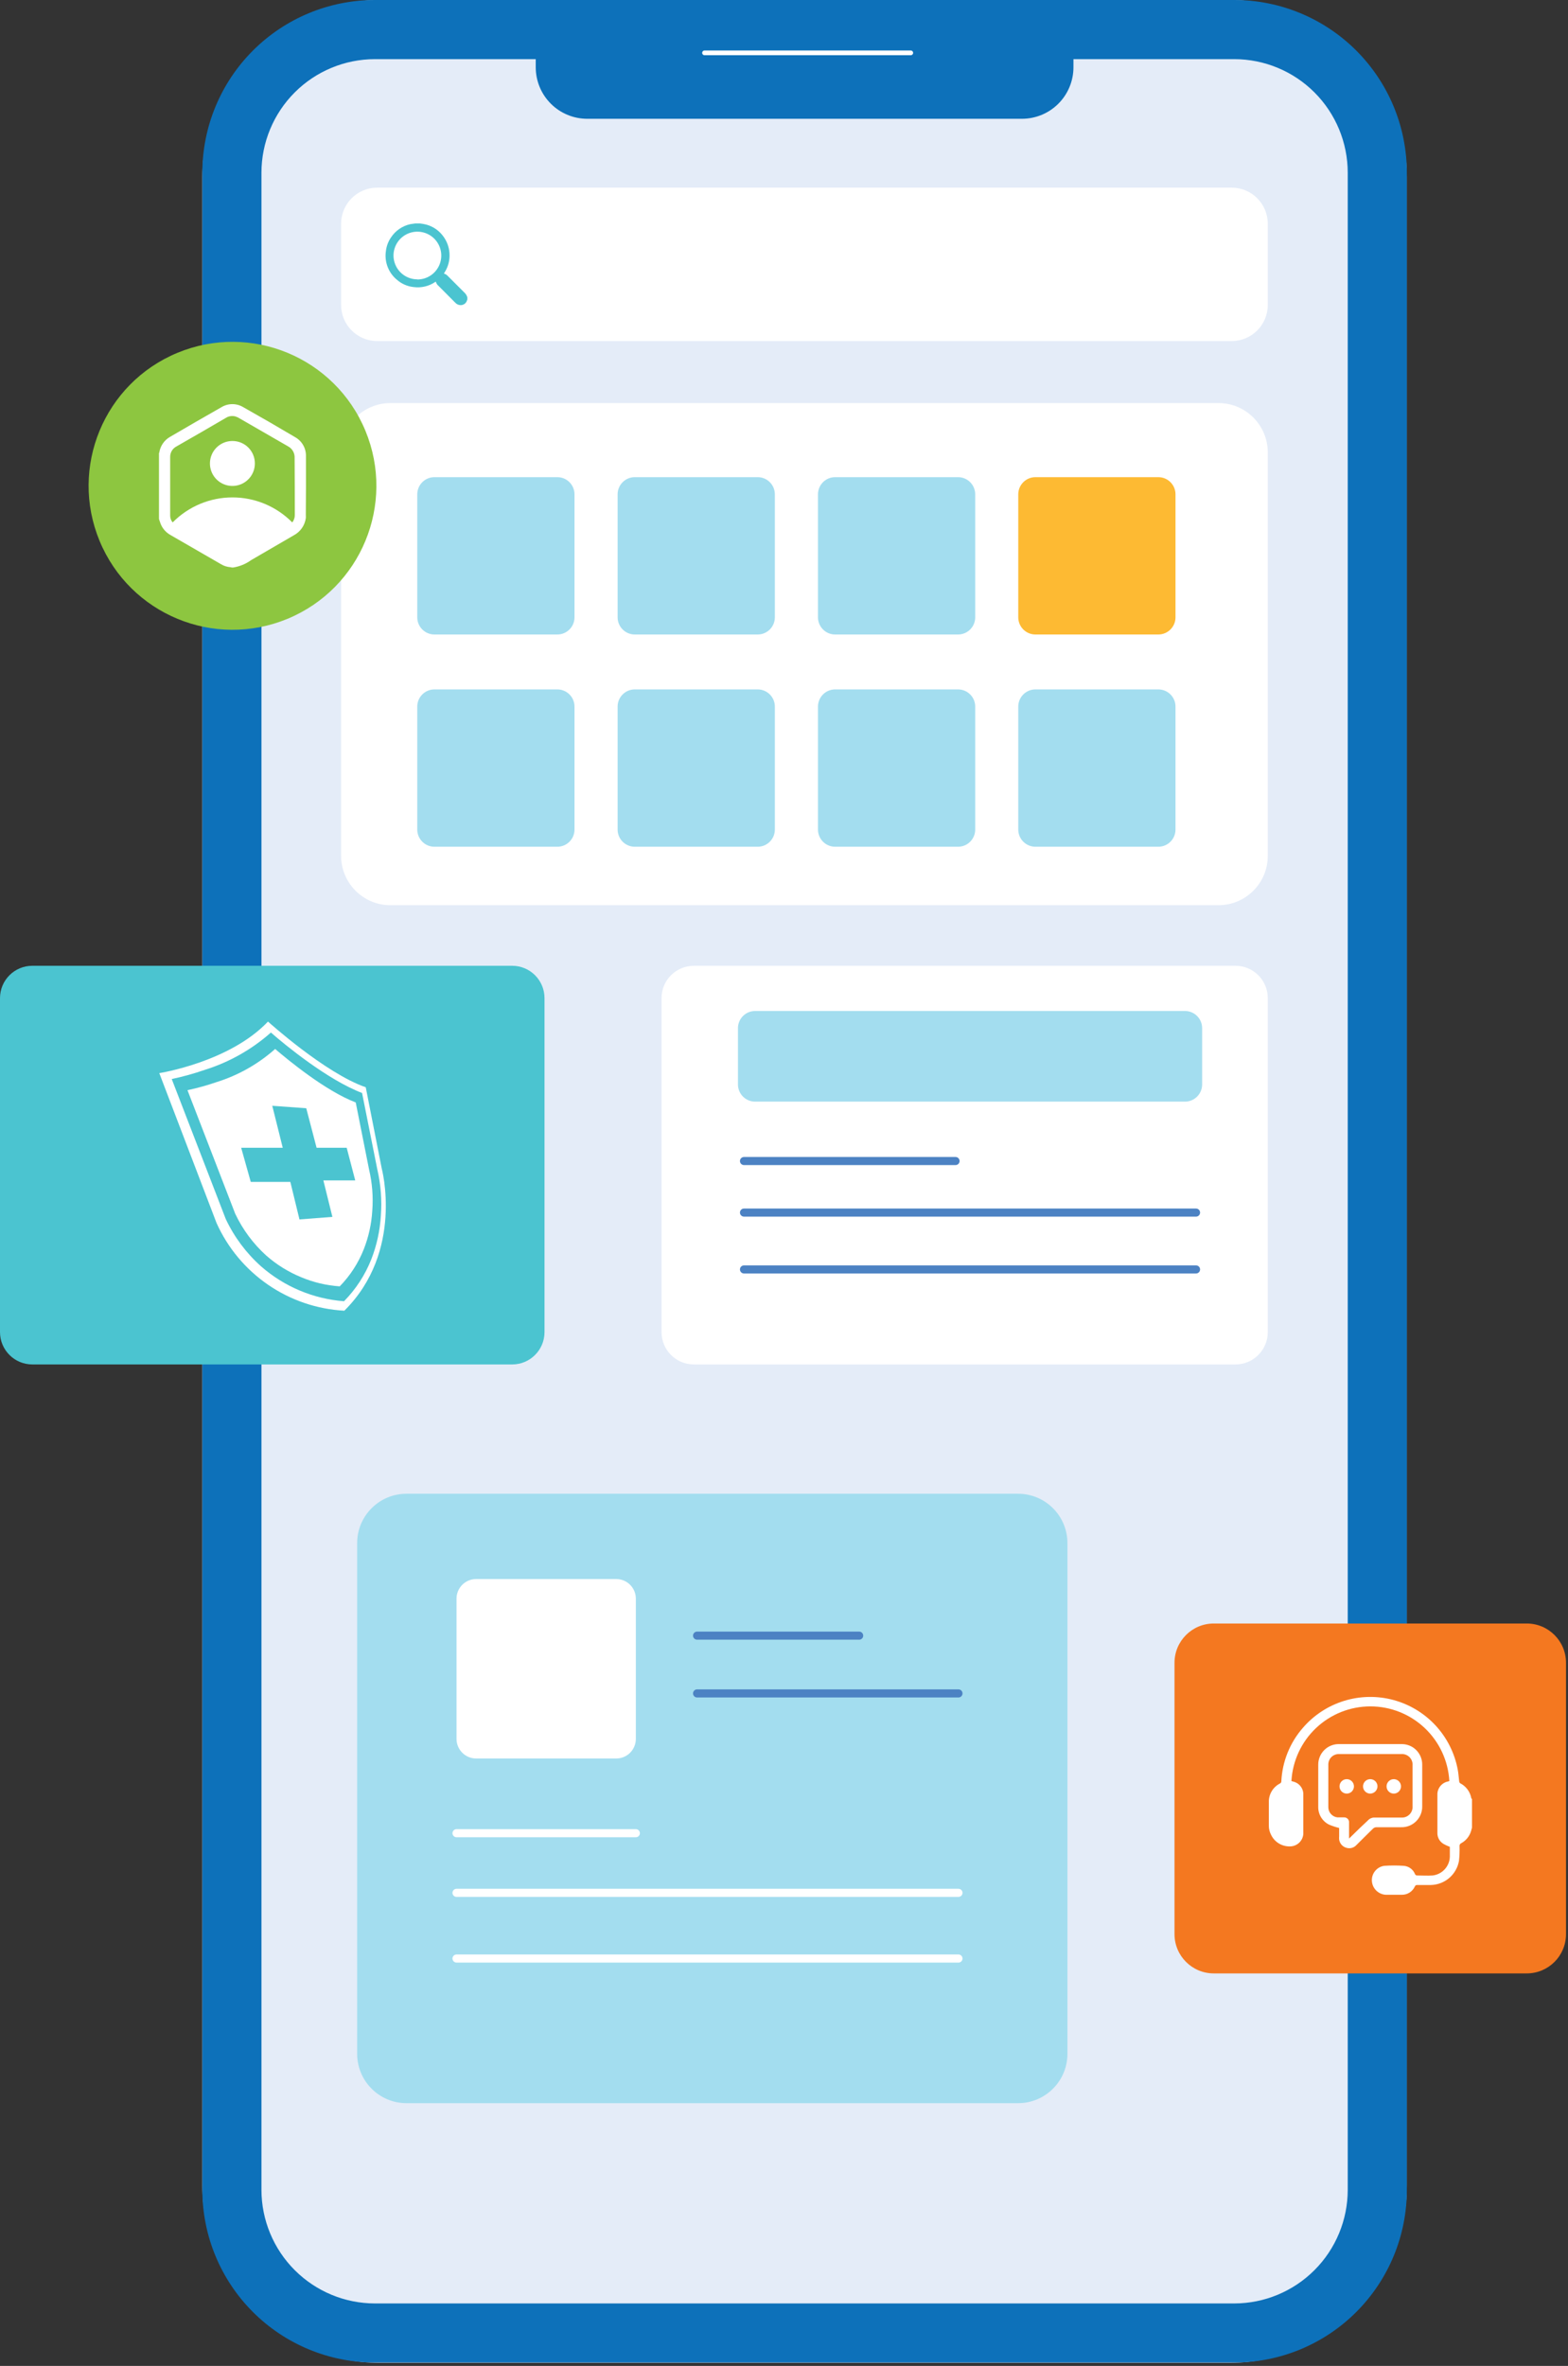 <svg width="252" height="380" viewBox="0 0 252 380" fill="none" xmlns="http://www.w3.org/2000/svg">
<rect x="0" y="0" width="252" height="380" fill="#333333" stroke="none"/>
<g clip-path="url(#clip0_1573_6407)">
<path d="M197.63 0H60.99C45.267 0 32.52 12.746 32.52 28.47V351.03C32.52 366.754 45.267 379.5 60.99 379.5H197.63C213.354 379.5 226.1 366.754 226.1 351.03V28.47C226.1 12.746 213.354 0 197.63 0Z" fill="#E4ECF8"/>
<path d="M198.37 9.5C203.203 9.505 207.837 11.428 211.255 14.845C214.672 18.263 216.595 22.897 216.6 27.73V351.73C216.595 356.564 214.673 361.199 211.255 364.618C207.838 368.037 203.204 369.962 198.37 369.97H60.25C55.416 369.962 50.782 368.037 47.365 364.618C43.947 361.199 42.025 356.564 42.02 351.73V27.73C42.025 22.897 43.948 18.263 47.365 14.845C50.783 11.428 55.417 9.505 60.25 9.5H198.37ZM198.37 0H60.25C52.896 0.003 45.845 2.925 40.645 8.125C35.445 13.325 32.523 20.376 32.52 27.73V351.73C32.52 359.084 35.442 366.138 40.642 371.338C45.842 376.538 52.895 379.46 60.25 379.46H198.37C205.724 379.46 212.778 376.538 217.978 371.338C223.178 366.138 226.1 359.084 226.1 351.73V27.73C226.097 20.376 223.175 13.325 217.975 8.125C212.775 2.925 205.724 0.003 198.37 0Z" fill="#0D71BA"/>
<path d="M86.1 1H172.52V10.8C172.52 12.996 171.648 15.102 170.095 16.655C168.542 18.208 166.436 19.08 164.24 19.08H94.38C92.184 19.08 90.078 18.208 88.525 16.655C86.972 15.102 86.1 12.996 86.1 10.8V1Z" fill="#0D71BA"/>
<path d="M113.23 8.49H146.37" stroke="white" stroke-width="0.76" stroke-linecap="round" stroke-linejoin="round"/>
<path d="M163.62 239.92H65.33C60.95 239.92 57.4 243.47 57.4 247.85V329.87C57.4 334.25 60.95 337.8 65.33 337.8H163.62C168 337.8 171.55 334.25 171.55 329.87V247.85C171.55 243.47 168 239.92 163.62 239.92Z" fill="#A3DDEF"/>
<path d="M99.04 253.62H76.52C74.78 253.62 73.37 255.03 73.37 256.77V279.29C73.37 281.03 74.78 282.44 76.52 282.44H99.04C100.78 282.44 102.19 281.03 102.19 279.29V256.77C102.19 255.03 100.78 253.62 99.04 253.62Z" fill="white"/>
<path d="M112.03 262.71H138.08" stroke="#4C82C3" stroke-width="1.3" stroke-linecap="round" stroke-linejoin="round"/>
<path d="M112.03 271.99H154.04" stroke="#4C82C3" stroke-width="1.3" stroke-linecap="round" stroke-linejoin="round"/>
<path d="M73.37 294.44H102.19" stroke="white" stroke-width="1.3" stroke-linecap="round" stroke-linejoin="round"/>
<path d="M73.37 304.02H154.04" stroke="white" stroke-width="1.3" stroke-linecap="round" stroke-linejoin="round"/>
<path d="M73.37 314.57H154.04" stroke="white" stroke-width="1.3" stroke-linecap="round" stroke-linejoin="round"/>
<path d="M82.32 155.12H5.19C2.324 155.12 0 157.444 0 160.31V213.96C0 216.826 2.324 219.15 5.19 219.15H82.32C85.186 219.15 87.51 216.826 87.51 213.96V160.31C87.51 157.444 85.186 155.12 82.32 155.12Z" fill="#4BC4D0"/>
<path d="M195.82 64.74H62.75C58.37 64.74 54.82 68.291 54.82 72.67V137.46C54.82 141.84 58.37 145.39 62.75 145.39H195.82C200.2 145.39 203.75 141.84 203.75 137.46V72.67C203.75 68.291 200.2 64.74 195.82 64.74Z" fill="white"/>
<path d="M197.95 30.14H60.62C57.417 30.14 54.82 32.737 54.82 35.94V48.98C54.82 52.183 57.417 54.78 60.62 54.78H197.95C201.153 54.78 203.75 52.183 203.75 48.98V35.94C203.75 32.737 201.153 30.14 197.95 30.14Z" fill="white"/>
<path d="M89.57 76.64H69.82C68.296 76.64 67.06 77.876 67.06 79.4V99.15C67.06 100.674 68.296 101.91 69.82 101.91H89.57C91.094 101.91 92.33 100.674 92.33 99.15V79.4C92.33 77.876 91.094 76.64 89.57 76.64Z" fill="#A3DDEF"/>
<path d="M121.77 76.64H102.02C100.496 76.64 99.26 77.876 99.26 79.4V99.15C99.26 100.674 100.496 101.91 102.02 101.91H121.77C123.294 101.91 124.53 100.674 124.53 99.15V79.4C124.53 77.876 123.294 76.64 121.77 76.64Z" fill="#A3DDEF"/>
<path d="M153.97 76.64H134.22C132.696 76.64 131.46 77.876 131.46 79.4V99.15C131.46 100.674 132.696 101.91 134.22 101.91H153.97C155.494 101.91 156.73 100.674 156.73 99.15V79.4C156.73 77.876 155.494 76.64 153.97 76.64Z" fill="#A3DDEF"/>
<path d="M186.16 76.64H166.41C164.886 76.64 163.65 77.876 163.65 79.4V99.15C163.65 100.674 164.886 101.91 166.41 101.91H186.16C187.684 101.91 188.92 100.674 188.92 99.15V79.4C188.92 77.876 187.684 76.64 186.16 76.64Z" fill="#FDBA33"/>
<path d="M89.57 110.73H69.82C68.296 110.73 67.06 111.966 67.06 113.49V133.24C67.06 134.764 68.296 136 69.82 136H89.57C91.094 136 92.33 134.764 92.33 133.24V113.49C92.33 111.966 91.094 110.73 89.57 110.73Z" fill="#A3DDEF"/>
<path d="M121.77 110.73H102.02C100.496 110.73 99.26 111.966 99.26 113.49V133.24C99.26 134.764 100.496 136 102.02 136H121.77C123.294 136 124.53 134.764 124.53 133.24V113.49C124.53 111.966 123.294 110.73 121.77 110.73Z" fill="#A3DDEF"/>
<path d="M153.97 110.73H134.22C132.696 110.73 131.46 111.966 131.46 113.49V133.24C131.46 134.764 132.696 136 134.22 136H153.97C155.494 136 156.73 134.764 156.73 133.24V113.49C156.73 111.966 155.494 110.73 153.97 110.73Z" fill="#A3DDEF"/>
<path d="M186.16 110.73H166.41C164.886 110.73 163.65 111.966 163.65 113.49V133.24C163.65 134.764 164.886 136 166.41 136H186.16C187.684 136 188.92 134.764 188.92 133.24V113.49C188.92 111.966 187.684 110.73 186.16 110.73Z" fill="#A3DDEF"/>
<path d="M198.56 155.12H111.51C108.644 155.12 106.32 157.444 106.32 160.31V213.96C106.32 216.826 108.644 219.15 111.51 219.15H198.56C201.426 219.15 203.75 216.826 203.75 213.96V160.31C203.75 157.444 201.426 155.12 198.56 155.12Z" fill="white"/>
<path d="M190.44 162.38H121.36C119.836 162.38 118.6 163.616 118.6 165.14V174.18C118.6 175.704 119.836 176.94 121.36 176.94H190.44C191.964 176.94 193.2 175.704 193.2 174.18V165.14C193.2 163.616 191.964 162.38 190.44 162.38Z" fill="#A3DDEF"/>
<path d="M119.57 186.48H153.57" stroke="#4C82C3" stroke-width="1.3" stroke-linecap="round" stroke-linejoin="round"/>
<path d="M119.57 194.76H192.22" stroke="#4C82C3" stroke-width="1.3" stroke-linecap="round" stroke-linejoin="round"/>
<path d="M119.57 203.89H192.22" stroke="#4C82C3" stroke-width="1.3" stroke-linecap="round" stroke-linejoin="round"/>
<path d="M245.37 260.76H195.07C191.585 260.76 188.76 263.585 188.76 267.07V310.65C188.76 314.135 191.585 316.96 195.07 316.96H245.37C248.855 316.96 251.68 314.135 251.68 310.65V267.07C251.68 263.585 248.855 260.76 245.37 260.76Z" fill="#F47820"/>
<path d="M25.6 172.36L34.8 196.43C36.6 200.438 39.469 203.873 43.092 206.358C46.715 208.844 50.953 210.283 55.34 210.52C64.96 200.99 61.34 187.63 61.34 187.63L58.78 174.63C52.26 172.39 43.07 164.08 43.07 164.08C36.88 170.61 25.6 172.36 25.6 172.36ZM27.6 173.31C29.395 172.93 31.165 172.439 32.9 171.84C36.831 170.614 40.457 168.569 43.54 165.84C45.81 167.84 52.69 173.46 58.19 175.55L60.63 187.78C61.199 190.227 61.395 192.745 61.21 195.25C61.067 197.649 60.551 200.011 59.68 202.25C58.684 204.772 57.191 207.067 55.29 209C50.358 208.623 45.681 206.659 41.96 203.4C39.574 201.271 37.642 198.683 36.28 195.79L27.6 173.31Z" fill="white"/>
<path d="M54.6 206.61C56.281 204.889 57.6 202.849 58.48 200.61C59.249 198.643 59.704 196.568 59.83 194.46C59.998 192.25 59.826 190.028 59.32 187.87L57.17 177.07C52.3 175.22 46.23 170.2 44.22 168.48C41.497 170.901 38.289 172.715 34.81 173.8C33.278 174.329 31.715 174.763 30.13 175.1L37.8 194.94C39.006 197.491 40.705 199.779 42.8 201.67C44.461 203.129 46.354 204.302 48.4 205.14C50.371 205.968 52.466 206.465 54.6 206.61Z" fill="white"/>
<path d="M43.76 177.61L49.22 178L50.88 184.35H55.72L57.09 189.59H51.97L53.42 195.45L48.13 195.86L46.66 189.83H40.3L38.76 184.35H45.44L43.76 177.61Z" fill="#4BC4D0"/>
<path d="M236.47 288.88C236.385 288.354 236.176 287.857 235.862 287.427C235.547 286.998 235.135 286.649 234.66 286.41C234.572 286.33 234.518 286.219 234.51 286.1C234.43 285.48 234.4 284.85 234.28 284.23C233.786 281.58 232.552 279.124 230.723 277.145C228.893 275.166 226.541 273.745 223.938 273.044C221.336 272.344 218.588 272.394 216.012 273.187C213.436 273.981 211.137 275.486 209.38 277.53C207.302 279.915 206.086 282.93 205.93 286.09C205.934 286.168 205.914 286.245 205.873 286.311C205.832 286.377 205.772 286.429 205.7 286.46C205.151 286.742 204.693 287.173 204.378 287.704C204.063 288.234 203.904 288.843 203.92 289.46C203.92 290.71 203.92 291.95 203.92 293.2C203.912 293.745 204.047 294.282 204.31 294.76C204.587 295.314 205.017 295.778 205.548 296.096C206.079 296.415 206.691 296.576 207.31 296.56C207.606 296.561 207.9 296.5 208.171 296.382C208.443 296.264 208.688 296.092 208.89 295.875C209.092 295.658 209.247 295.401 209.345 295.122C209.443 294.842 209.482 294.545 209.46 294.25C209.46 292.77 209.46 291.25 209.46 289.8C209.46 289.2 209.46 288.61 209.46 288.01C209.422 287.577 209.25 287.166 208.969 286.835C208.688 286.504 208.311 286.268 207.89 286.16L207.55 286.07C207.732 282.827 209.148 279.778 211.508 277.547C213.868 275.316 216.992 274.073 220.24 274.073C223.488 274.073 226.612 275.316 228.972 277.547C231.332 279.778 232.748 282.827 232.93 286.07L232.72 286.13C232.226 286.227 231.783 286.496 231.47 286.89C231.156 287.284 230.993 287.777 231.01 288.28C231.01 290.28 231.01 292.33 231.01 294.36C230.996 294.724 231.082 295.085 231.258 295.404C231.434 295.723 231.694 295.988 232.01 296.17C232.33 296.35 232.665 296.504 233.01 296.63C233.01 297.13 233.01 297.68 233.01 298.23C232.984 298.977 232.692 299.69 232.185 300.241C231.679 300.791 230.993 301.142 230.25 301.23C229.43 301.29 228.6 301.23 227.78 301.23C227.698 301.238 227.615 301.218 227.545 301.172C227.476 301.127 227.425 301.059 227.4 300.98C227.249 300.616 226.999 300.302 226.68 300.073C226.36 299.843 225.983 299.707 225.59 299.68C224.554 299.61 223.515 299.61 222.48 299.68C221.914 299.756 221.396 300.04 221.027 300.476C220.657 300.911 220.462 301.469 220.48 302.04C220.497 302.635 220.738 303.202 221.156 303.626C221.573 304.051 222.135 304.302 222.73 304.33C223.58 304.33 224.44 304.33 225.29 304.33C225.733 304.336 226.167 304.212 226.54 303.974C226.913 303.736 227.209 303.394 227.39 302.99C227.42 302.914 227.475 302.85 227.546 302.808C227.616 302.767 227.699 302.75 227.78 302.76C228.51 302.76 229.23 302.76 229.96 302.76C231.046 302.737 232.091 302.337 232.915 301.63C233.739 300.922 234.293 299.95 234.48 298.88C234.565 298.086 234.595 297.288 234.57 296.49C234.563 296.401 234.584 296.313 234.628 296.236C234.673 296.159 234.74 296.098 234.82 296.06C235.574 295.657 236.141 294.975 236.4 294.16C236.47 293.96 236.51 293.75 236.57 293.54V288.93C236.535 288.916 236.502 288.9 236.47 288.88Z" fill="white"/>
<path d="M221.17 293.48H225.17C225.615 293.493 226.058 293.417 226.473 293.254C226.888 293.092 227.265 292.847 227.583 292.535C227.9 292.223 228.152 291.85 228.321 291.439C228.491 291.027 228.575 290.585 228.57 290.14C228.57 287.913 228.57 285.683 228.57 283.45C228.576 283.006 228.491 282.566 228.322 282.156C228.153 281.746 227.902 281.375 227.585 281.065C227.268 280.754 226.892 280.511 226.478 280.351C226.065 280.19 225.623 280.115 225.18 280.13H215.25C214.807 280.116 214.366 280.192 213.953 280.354C213.54 280.515 213.164 280.758 212.848 281.068C212.531 281.378 212.28 281.749 212.111 282.158C211.941 282.567 211.856 283.007 211.86 283.45C211.86 285.69 211.86 287.933 211.86 290.18C211.845 290.775 211.999 291.361 212.306 291.872C212.612 292.382 213.058 292.794 213.59 293.06C214.118 293.282 214.663 293.462 215.22 293.6V294.94C215.205 295.113 215.205 295.287 215.22 295.46C215.262 295.762 215.39 296.046 215.588 296.278C215.787 296.511 216.048 296.681 216.34 296.77C216.624 296.868 216.93 296.881 217.221 296.808C217.512 296.735 217.776 296.58 217.98 296.36C218.88 295.47 219.77 294.57 220.68 293.69C220.816 293.568 220.988 293.494 221.17 293.48ZM217.11 295.01L216.81 295.3C216.81 295.12 216.81 295.02 216.81 294.91C216.81 294.2 216.81 293.49 216.81 292.77C216.824 292.653 216.812 292.534 216.774 292.423C216.736 292.312 216.673 292.21 216.59 292.127C216.508 292.043 216.407 291.979 216.296 291.94C216.185 291.901 216.067 291.887 215.95 291.9C215.61 291.9 215.27 291.9 214.95 291.9C214.553 291.856 214.185 291.67 213.914 291.376C213.644 291.082 213.49 290.699 213.48 290.3C213.48 287.98 213.48 285.67 213.48 283.35C213.486 283.127 213.537 282.908 213.63 282.705C213.722 282.502 213.854 282.32 214.018 282.169C214.182 282.018 214.375 281.901 214.585 281.826C214.795 281.75 215.017 281.718 215.24 281.73H225.18C225.424 281.709 225.67 281.741 225.901 281.825C226.131 281.908 226.341 282.04 226.516 282.212C226.691 282.384 226.826 282.591 226.913 282.821C227 283.05 227.037 283.295 227.02 283.54C227.02 285.733 227.02 287.923 227.02 290.11C227.036 290.354 227 290.599 226.914 290.828C226.827 291.056 226.693 291.264 226.52 291.437C226.346 291.609 226.138 291.743 225.908 291.828C225.679 291.913 225.434 291.947 225.19 291.93H220.87C220.682 291.926 220.496 291.963 220.324 292.037C220.151 292.111 219.996 292.221 219.87 292.36C218.92 293.24 218.01 294.12 217.11 295.01Z" fill="white"/>
<path d="M221.38 286.91C221.378 286.681 221.308 286.457 221.179 286.267C221.05 286.078 220.867 285.931 220.655 285.845C220.442 285.759 220.209 285.738 219.984 285.785C219.759 285.831 219.554 285.943 219.393 286.107C219.232 286.271 219.123 286.478 219.08 286.704C219.038 286.929 219.063 287.162 219.152 287.373C219.242 287.585 219.392 287.764 219.584 287.89C219.776 288.016 220.001 288.082 220.23 288.08C220.536 288.072 220.827 287.946 221.042 287.728C221.256 287.509 221.378 287.216 221.38 286.91Z" fill="white"/>
<path d="M216.44 285.76C216.132 285.76 215.837 285.882 215.62 286.1C215.402 286.317 215.28 286.612 215.28 286.92C215.28 287.227 215.402 287.522 215.62 287.74C215.837 287.958 216.132 288.08 216.44 288.08C216.748 288.08 217.043 287.958 217.26 287.74C217.478 287.522 217.6 287.227 217.6 286.92C217.6 286.612 217.478 286.317 217.26 286.1C217.043 285.882 216.748 285.76 216.44 285.76Z" fill="white"/>
<path d="M223.97 288.08C224.122 288.084 224.274 288.058 224.416 288.003C224.558 287.949 224.689 287.867 224.799 287.762C224.91 287.657 224.998 287.531 225.06 287.392C225.122 287.253 225.156 287.102 225.16 286.95C225.164 286.798 225.138 286.646 225.083 286.504C225.029 286.362 224.946 286.232 224.841 286.121C224.737 286.011 224.611 285.922 224.472 285.86C224.332 285.798 224.182 285.764 224.03 285.76C223.722 285.752 223.424 285.867 223.201 286.079C222.978 286.291 222.848 286.583 222.84 286.89C222.832 287.198 222.947 287.496 223.159 287.719C223.37 287.942 223.662 288.072 223.97 288.08Z" fill="white"/>
<path d="M46.212 99.389C58.009 94.503 63.611 80.978 58.725 69.181C53.838 57.385 40.314 51.782 28.517 56.669C16.72 61.555 11.118 75.08 16.004 86.877C20.891 98.674 34.415 104.276 46.212 99.389Z" fill="#8DC640"/>
<path d="M49.17 73.31C49.193 72.686 49.044 72.067 48.739 71.522C48.434 70.977 47.984 70.526 47.44 70.22C44.673 68.58 41.887 66.97 39.08 65.39C38.556 65.076 37.956 64.911 37.345 64.911C36.734 64.911 36.134 65.076 35.61 65.39C32.83 66.97 30.057 68.57 27.29 70.19C26.841 70.453 26.456 70.813 26.164 71.244C25.871 71.675 25.679 72.165 25.6 72.68C25.588 72.722 25.571 72.762 25.55 72.8V83.27C25.55 83.44 25.64 83.61 25.69 83.77C25.944 84.675 26.544 85.444 27.36 85.91L35.52 90.62C35.979 90.897 36.496 91.061 37.03 91.1C37.105 91.106 37.179 91.123 37.25 91.15H37.47C38.509 90.988 39.496 90.584 40.35 89.97C42.643 88.637 44.937 87.303 47.23 85.97C47.744 85.695 48.186 85.303 48.52 84.825C48.853 84.347 49.069 83.797 49.15 83.22C49.16 83.06 49.16 82.9 49.15 82.74C49.177 79.607 49.183 76.463 49.17 73.31ZM47.38 82.68C47.394 83.126 47.249 83.562 46.97 83.91C45.714 82.637 44.218 81.626 42.568 80.936C40.919 80.247 39.148 79.891 37.36 79.891C35.572 79.891 33.802 80.247 32.152 80.936C30.502 81.626 29.006 82.637 27.75 83.91C27.489 83.607 27.347 83.22 27.35 82.82C27.35 79.673 27.35 76.523 27.35 73.37C27.349 73.028 27.442 72.693 27.618 72.4C27.794 72.108 28.048 71.869 28.35 71.71C31.017 70.19 33.66 68.663 36.28 67.13C36.508 66.982 36.765 66.884 37.034 66.842C37.303 66.801 37.578 66.817 37.84 66.89C38.035 66.953 38.223 67.036 38.4 67.14L46.26 71.67C46.605 71.846 46.892 72.118 47.085 72.453C47.279 72.789 47.371 73.173 47.35 73.56C47.37 76.55 47.38 79.59 47.38 82.68Z" fill="white"/>
<path d="M37.37 70.83C36.654 70.826 35.953 71.035 35.357 71.43C34.76 71.825 34.294 72.389 34.019 73.049C33.743 73.71 33.67 74.437 33.808 75.139C33.947 75.842 34.291 76.487 34.797 76.993C35.303 77.499 35.949 77.843 36.651 77.982C37.353 78.12 38.08 78.047 38.741 77.772C39.401 77.496 39.965 77.03 40.36 76.433C40.755 75.837 40.964 75.136 40.96 74.42C40.96 73.468 40.582 72.555 39.908 71.882C39.235 71.208 38.322 70.83 37.37 70.83Z" fill="white"/>
<path d="M66.74 35.89H67.43H67.5C67.837 35.929 68.171 35.989 68.5 36.07C69.608 36.369 70.579 37.04 71.25 37.97C71.904 38.856 72.255 39.929 72.25 41.03C72.251 41.876 72.038 42.709 71.63 43.45L71.34 43.94C71.579 44.004 71.794 44.136 71.96 44.32C72.82 45.19 73.69 46.06 74.56 46.92C74.823 47.139 75.014 47.432 75.11 47.76V48.09C75.1 48.139 75.083 48.186 75.06 48.23C74.998 48.459 74.86 48.66 74.67 48.801C74.479 48.943 74.247 49.016 74.01 49.01C73.856 49.006 73.704 48.971 73.563 48.908C73.422 48.844 73.295 48.753 73.19 48.64L70.51 45.95C70.282 45.769 70.117 45.521 70.04 45.24L69.93 45.3C68.926 45.975 67.71 46.263 66.51 46.11C65.511 46.015 64.567 45.609 63.81 44.95C63.136 44.402 62.616 43.688 62.303 42.877C61.989 42.067 61.891 41.189 62.02 40.33C62.109 39.536 62.394 38.776 62.85 38.12C63.571 37.035 64.687 36.275 65.96 36C66.19 35.96 66.47 35.93 66.74 35.89ZM67.07 44.89C67.828 44.892 68.57 44.669 69.202 44.251C69.834 43.831 70.328 43.235 70.621 42.536C70.914 41.837 70.994 41.066 70.85 40.322C70.706 39.577 70.345 38.892 69.813 38.352C69.28 37.813 68.6 37.443 67.857 37.29C67.115 37.136 66.343 37.206 65.64 37.49C64.937 37.774 64.334 38.26 63.907 38.887C63.48 39.513 63.248 40.252 63.24 41.01C63.237 41.515 63.334 42.016 63.526 42.483C63.717 42.951 63.998 43.376 64.354 43.735C64.71 44.093 65.133 44.378 65.599 44.573C66.065 44.768 66.565 44.869 67.07 44.87V44.89Z" fill="#4BC4D0"/>
</g>
<defs>
<clipPath id="clip0_1573_6407">
<rect width="251.68" height="379.5" fill="white"/>
</clipPath>
</defs>
</svg>
